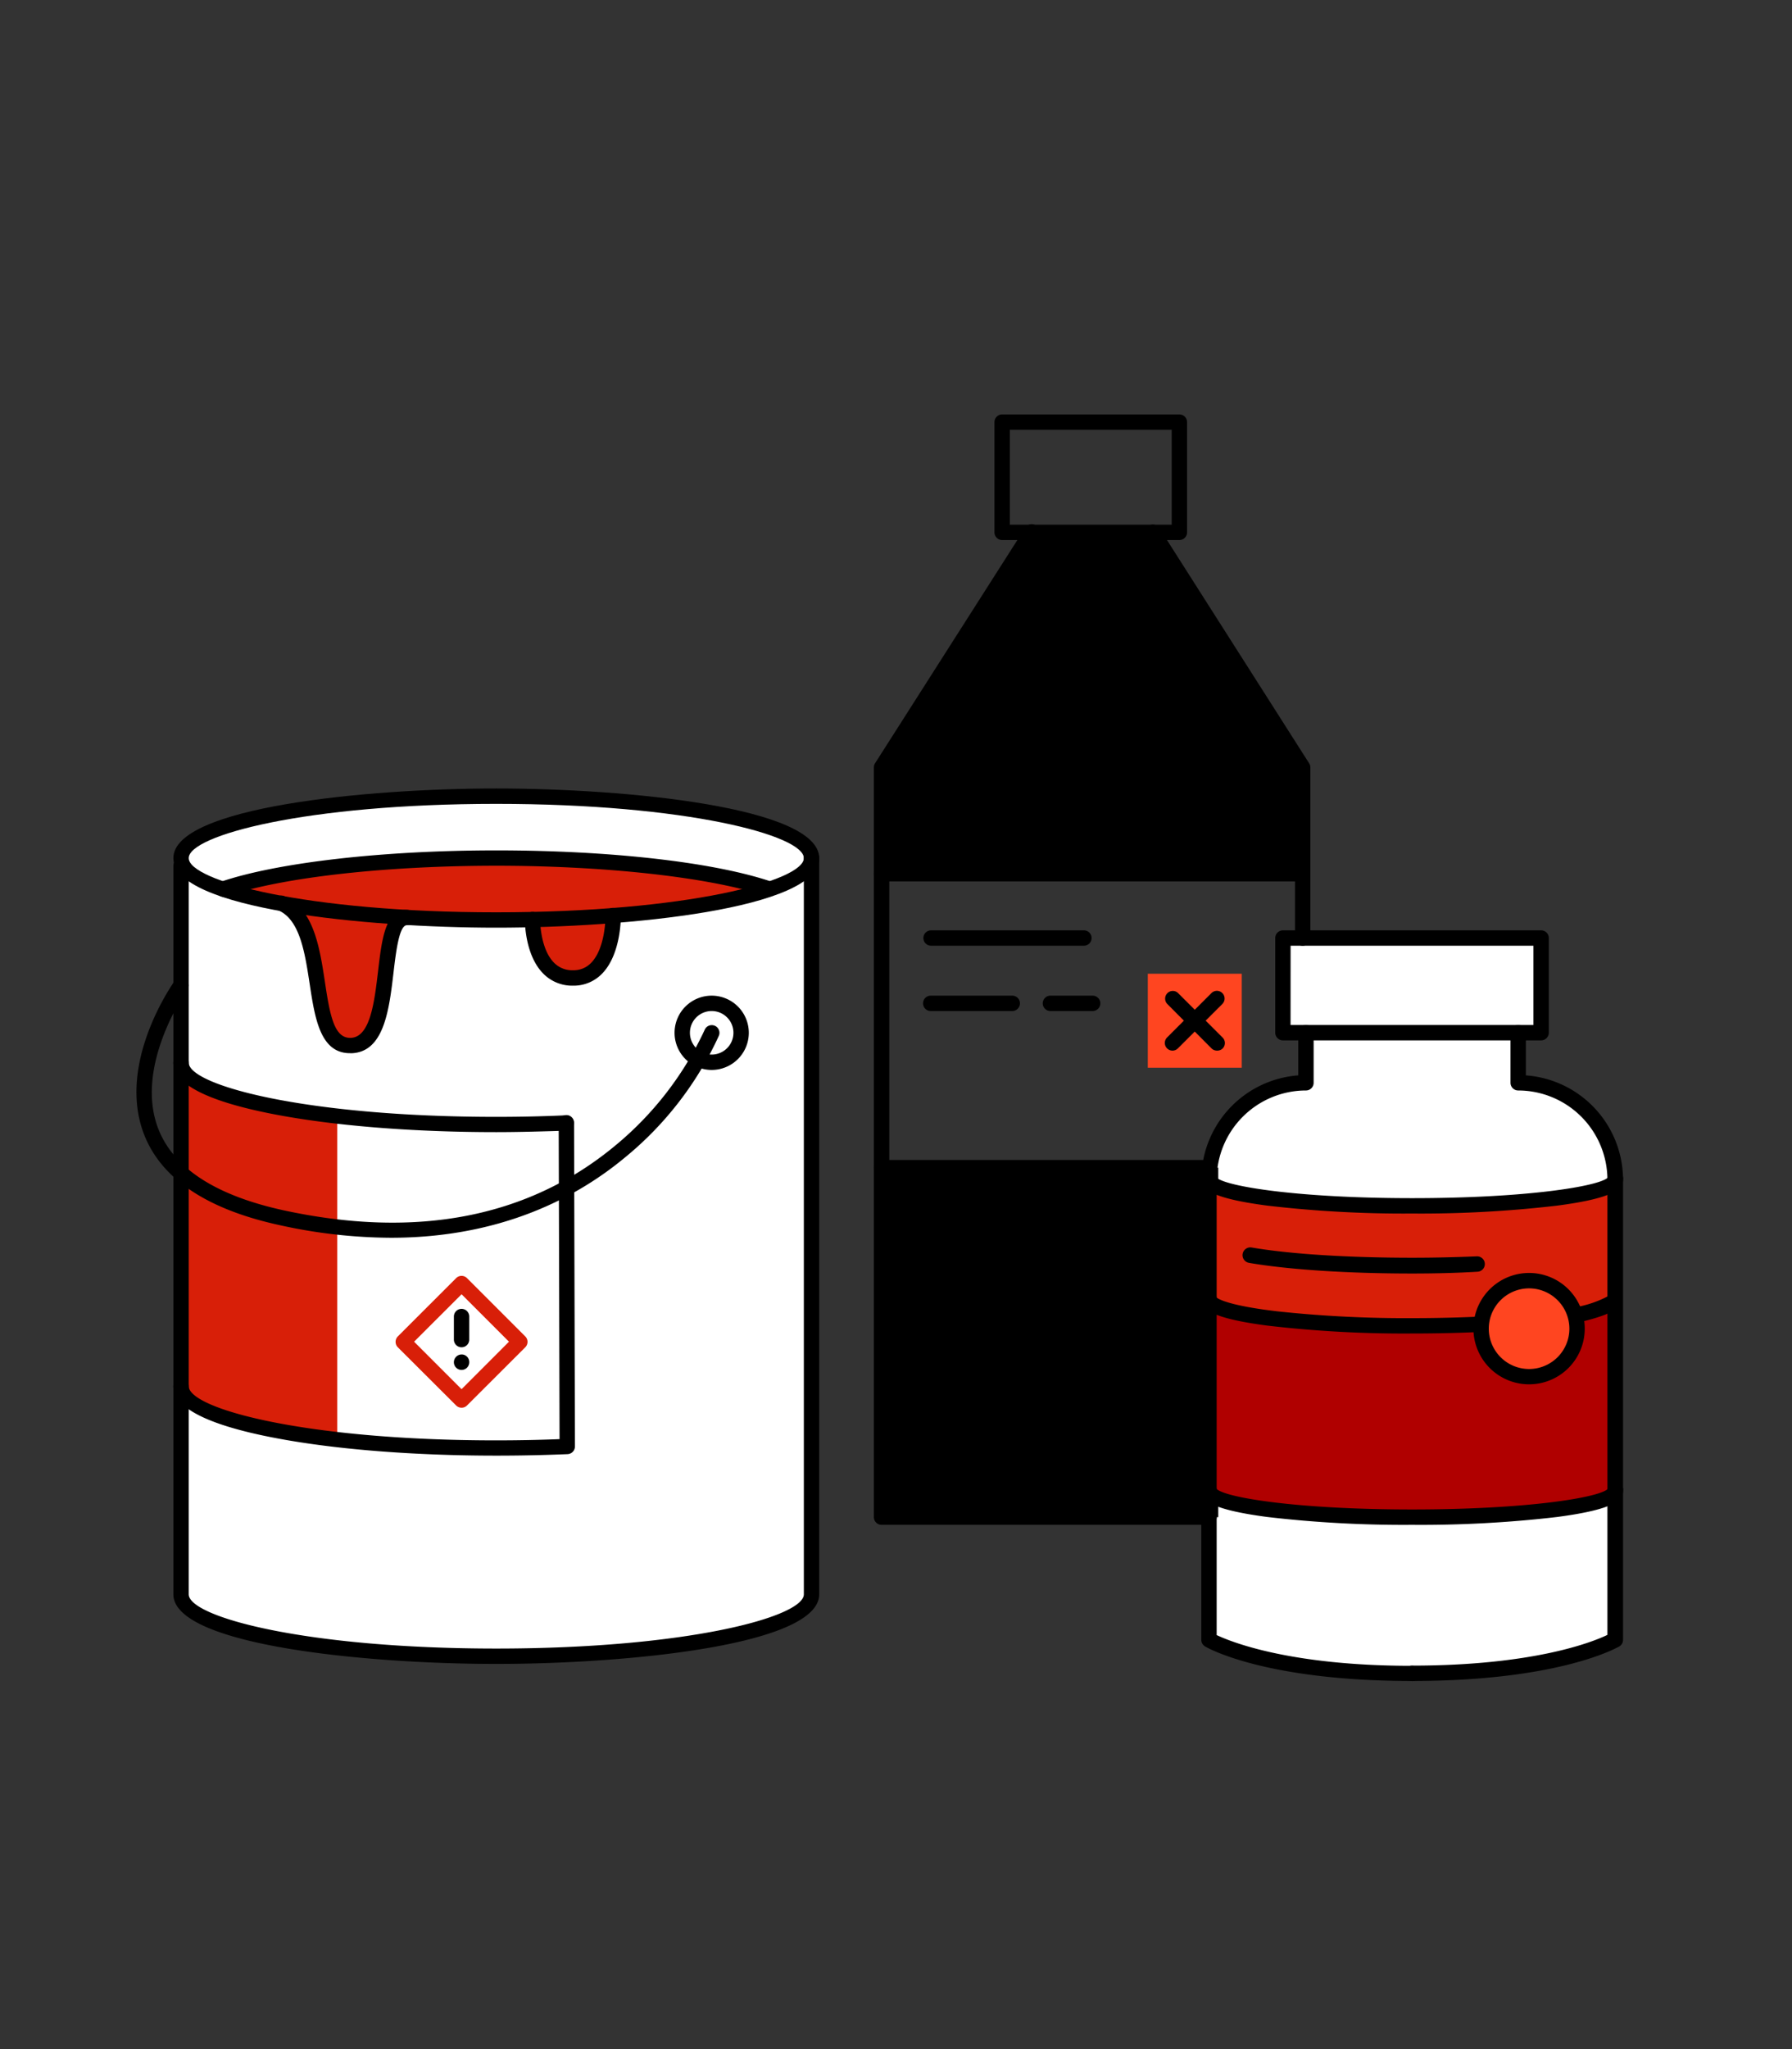 <svg xmlns="http://www.w3.org/2000/svg" viewBox="0 0 350 400"><rect x="0" y="0" width="350" height="400" fill="#333333" stroke="none"/><defs><style>.cls-1{fill:#fff;}.cls-2{fill:#d81f08;}.cls-3{fill:#b00000;}.cls-4{fill:#ff4520;}</style></defs><g id="Layer_3" data-name="Layer 3"><polygon class="cls-1" points="250.57 183.11 250.57 201.59 255.07 201.59 255.07 209.55 243.72 215.15 237.62 221.92 236.13 227.94 236.13 320.11 249.79 324.4 267.94 326.63 285.51 326.63 302.47 324.26 315.45 320.11 315.45 227.94 311.72 219.01 305.28 213.52 296.32 210.63 296.51 201.59 301.8 201.59 301.01 183.11 250.57 183.11"/><polygon points="223.51 103.92 253.9 149.79 253.9 170.57 178.34 170.57 172.18 170.57 172.18 161.96 172.18 149.79 201.43 103.92 223.51 103.92"/><rect x="172.34" y="227.94" width="65.6" height="68.22"/><polygon class="cls-2" points="236.13 230.2 246.04 233.63 275.79 235.39 300.05 234.3 315.45 230.31 315.45 254.87 307.51 256.21 285.14 258.81 243.98 256.72 236.13 254.87 236.13 230.2"/><polygon class="cls-3" points="315.45 254.87 315.45 290.97 301.01 294.98 255.96 295.46 236.13 291.91 236.13 254.87 253.9 257.94 271.61 258.81 291.01 258.81 305.67 257.13 315.45 254.87"/></g><g id="Layer_2" data-name="Layer 2"><path d="M301,203.09H250.57a1.5,1.5,0,0,1-1.5-1.5V183.11a1.5,1.5,0,0,1,1.5-1.5H301a1.5,1.5,0,0,1,1.5,1.5v18.48A1.5,1.5,0,0,1,301,203.09Zm-48.94-3h47.44V184.61H252.07Z"/><path d="M230.35,105.42H195.73a1.5,1.5,0,0,1-1.5-1.5V82.4a1.5,1.5,0,0,1,1.5-1.5h34.62a1.5,1.5,0,0,1,1.5,1.5v21.52A1.5,1.5,0,0,1,230.35,105.42Zm-33.12-3h31.62V83.9H197.23Z"/><path d="M275.79,328.14c-28.66,0-40-6.47-40.42-6.74a1.5,1.5,0,0,1-.74-1.3V230.31a20.47,20.47,0,0,1,18.94-20.39v-8.33a1.5,1.5,0,1,1,3,0v9.78a1.5,1.5,0,0,1-1.5,1.5,17.46,17.46,0,0,0-17.44,17.44v88.87c2.89,1.36,14.43,6,38.16,6a1.5,1.5,0,1,1,0,3Z"/><path d="M275.79,328.14a1.5,1.5,0,0,1,0-3c23.73,0,35.27-4.6,38.16-6V230.31a17.45,17.45,0,0,0-17.43-17.44,1.5,1.5,0,0,1-1.5-1.5v-9.78a1.5,1.5,0,0,1,3,0v8.33A20.46,20.46,0,0,1,317,230.31V320.1a1.51,1.51,0,0,1-.73,1.3C315.75,321.67,304.46,328.14,275.79,328.14Z"/><path d="M275.79,236.89a229.1,229.1,0,0,1-28.24-1.54c-11.35-1.48-12.92-3.35-12.92-5.15a1.5,1.5,0,0,1,3-.31c1.83,1.7,15.84,4,38.19,4s36.37-2.3,38.2-4a1.5,1.5,0,0,1,3,.31c0,1.8-1.56,3.67-12.92,5.15A229,229,0,0,1,275.79,236.89Z"/><path d="M275.79,248.6c-12.58,0-24.18-.76-31.84-2.08a1.5,1.5,0,1,1,.51-3c7.5,1.29,18.92,2,31.33,2,4.33,0,8.59-.1,12.65-.27a1.5,1.5,0,0,1,.13,3C284.47,248.5,280.17,248.6,275.79,248.6Z"/><path d="M275.79,260.31a229.1,229.1,0,0,1-28.24-1.54c-11.35-1.48-12.92-3.35-12.92-5.15a1.5,1.5,0,0,1,3-.32c.39.31,2.5,1.58,11.82,2.68a234.61,234.61,0,0,0,26.37,1.33c5.36,0,10.55-.14,15.44-.41a1.47,1.47,0,0,1,1.58,1.41,1.49,1.49,0,0,1-1.41,1.58C286.46,260.17,281.21,260.31,275.79,260.31Z"/><path d="M308.46,258.11a1.5,1.5,0,0,1-.34-3,21.82,21.82,0,0,0,5.94-2.08,1.5,1.5,0,0,1,2.89.55c0,.69,0,2.54-8.15,4.45A1.32,1.32,0,0,1,308.46,258.11Z"/><path d="M275.79,297.66a229.3,229.3,0,0,1-28.24-1.53c-11.35-1.49-12.92-3.36-12.92-5.16a1.5,1.5,0,0,1,3-.31c1.82,1.71,15.84,4,38.19,4s36.37-2.29,38.2-4a1.5,1.5,0,0,1,3,.31c0,1.8-1.56,3.67-12.92,5.16A229.18,229.18,0,0,1,275.79,297.66Z"/><path d="M236.13,297.66H172.18a1.5,1.5,0,0,1-1.5-1.5V149.79a1.45,1.45,0,0,1,.24-.81l29.25-45.86a1.5,1.5,0,1,1,2.52,1.61l-29,45.5V294.66h62.45a1.5,1.5,0,0,1,0,3Z"/><path d="M254.43,184.61a1.5,1.5,0,0,1-1.5-1.5V150.23l-29-45.5a1.5,1.5,0,1,1,2.53-1.61L255.69,149a1.45,1.45,0,0,1,.24.81v33.32A1.5,1.5,0,0,1,254.43,184.61Z"/><path d="M253.9,172.07H172.18a1.5,1.5,0,0,1,0-3H253.9a1.5,1.5,0,1,1,0,3Z"/><path d="M236.13,229.44H172.18a1.5,1.5,0,0,1,0-3h63.95a1.5,1.5,0,0,1,0,3Z"/><path d="M211.7,184.61H181.85a1.5,1.5,0,0,1,0-3H211.7a1.5,1.5,0,0,1,0,3Z"/><path d="M197.71,197.36H181.78a1.5,1.5,0,1,1,0-3h15.93a1.5,1.5,0,1,1,0,3Z"/><path d="M213.41,197.36h-8.25a1.5,1.5,0,1,1,0-3h8.25a1.5,1.5,0,0,1,0,3Z"/><rect class="cls-4" x="224.18" y="190.08" width="18.35" height="18.35"/><path d="M237.68,205.09a1.53,1.53,0,0,1-1.06-.44L228,196a1.51,1.51,0,0,1,0-2.12,1.49,1.49,0,0,1,2.12,0l8.68,8.67a1.51,1.51,0,0,1,0,2.12A1.53,1.53,0,0,1,237.68,205.09Z"/><path d="M229,205.09a1.53,1.53,0,0,1-1.06-.44,1.51,1.51,0,0,1,0-2.12l8.67-8.67a1.5,1.5,0,0,1,2.13,2.12l-8.68,8.67A1.49,1.49,0,0,1,229,205.09Z"/><circle class="cls-4" cx="298.66" cy="259.37" r="9.37"/><path d="M298.66,270.23a10.87,10.87,0,1,1,10.86-10.86A10.87,10.87,0,0,1,298.66,270.23Zm0-18.73a7.87,7.87,0,1,0,7.86,7.87A7.88,7.88,0,0,0,298.66,251.5Z"/><polygon class="cls-1" points="158.35 168.28 158.48 311.22 154.99 315.24 141.27 319.6 114.11 322.83 83.6 323.02 64.28 321.47 50.45 319.14 38.86 315.24 35.36 311.22 35.36 167.51 37.67 164.21 46.6 159.84 71.55 156.4 102.25 155.42 135.29 157.3 154.06 162.77 158.48 165.67 158.35 168.28"/><polygon class="cls-2" points="46.6 172.63 69.18 168.28 93.53 167.51 118.56 168.28 135.68 170.57 147.91 172.82 136.41 177.75 119.79 178.73 118.35 186.26 115.73 189.73 110.79 190.23 105.7 186.84 104.02 179.59 78.05 179.59 76.64 182.06 74.68 194.57 72.95 200.81 68.56 204.09 63.73 201.61 60.16 183.11 56.1 176.66 46.6 172.63"/><path class="cls-2" d="M90.15,274.8a1.5,1.5,0,0,1-1.06-.44L77.7,263a1.51,1.51,0,0,1,0-2.12l11.39-11.38a1.49,1.49,0,0,1,2.12,0l11.38,11.38a1.49,1.49,0,0,1,0,2.12L91.21,274.36A1.5,1.5,0,0,1,90.15,274.8Zm-9.27-12.89,9.27,9.27,9.26-9.27-9.26-9.26Z"/><path d="M90.15,263a1.5,1.5,0,0,1-1.5-1.5V257a1.5,1.5,0,1,1,3,0v4.44A1.5,1.5,0,0,1,90.15,263Z"/><path d="M90.15,267.42a1.5,1.5,0,0,1-1.5-1.5,1.52,1.52,0,0,1,1.5-1.52,1.48,1.48,0,0,1,1.5,1.48v0A1.5,1.5,0,0,1,90.15,267.42Z"/><polygon class="cls-2" points="35.6 208.43 42.02 212.97 60.34 217.23 65.87 217.71 65.87 281.21 52.6 279.15 39.02 274.73 35.36 272.17 35.6 208.43"/><path d="M96.92,181.09c-25.35,0-63.06-3.62-63.06-13.58s37.71-13.59,63.06-13.59S160,157.54,160,167.51,122.27,181.09,96.92,181.09Zm0-24.17c-37.21,0-60.06,6.16-60.06,10.59s22.85,10.58,60.06,10.58S157,171.93,157,167.51,134.13,156.92,96.92,156.92Z"/><path d="M96.92,221c-16.54,0-32.1-1.27-43.82-3.57-12.77-2.51-19.24-5.88-19.24-10a1.5,1.5,0,0,1,3,0c0,4.42,22.85,10.59,60.06,10.59,4.58,0,9.15-.1,13.58-.3a1.5,1.5,0,1,1,.14,3C106.16,220.85,101.55,221,96.92,221Z"/><path d="M43.6,175.05a1.5,1.5,0,0,1-.49-2.92C54.24,168.35,74.86,166,96.92,166c21.83,0,41.68,2.2,53.1,5.89a1.5,1.5,0,1,1-.92,2.85c-11-3.54-31-5.74-52.18-5.74-21.75,0-42,2.28-52.84,6A1.61,1.61,0,0,1,43.6,175.05Z"/><path d="M96.92,324.81c-25.35,0-63.06-3.62-63.06-13.59V169a1.5,1.5,0,0,1,3,0V311.22c0,4.42,22.85,10.59,60.06,10.59S157,315.64,157,311.22V167.51a1.5,1.5,0,0,1,3,0V311.22C160,321.19,122.27,324.81,96.92,324.81Z"/><path d="M68.35,205.59c-5.81,0-6.85-6.85-7.86-13.47-.94-6.16-1.91-12.53-6.07-14.39A1.5,1.5,0,1,1,55.64,175c5.66,2.52,6.8,10,7.82,16.67,1,6.79,1.88,10.93,4.93,10.93h.11c3.82-.13,4.63-7,5.35-13.1s1.4-12.09,5.74-11.89a1.5,1.5,0,0,1-.13,3h0c-1.51,0-2.14,5.34-2.6,9.24-.86,7.28-1.84,15.53-8.22,15.75Z"/><path d="M111.94,192.41a7.92,7.92,0,0,1-5.85-2.37c-3.61-3.66-3.58-10.27-3.57-10.55A1.5,1.5,0,0,1,104,178h0a1.51,1.51,0,0,1,1.49,1.52c0,.09,0,5.66,2.71,8.4a4.94,4.94,0,0,0,3.71,1.48,4.72,4.72,0,0,0,3.53-1.43c2.88-2.92,2.82-9.16,2.82-9.23a1.5,1.5,0,0,1,1.47-1.52,1.52,1.52,0,0,1,1.53,1.47c0,.31.08,7.55-3.67,11.38A7.7,7.7,0,0,1,111.94,192.41Z"/><path d="M139,208.86a7.25,7.25,0,1,1,7.25-7.25A7.25,7.25,0,0,1,139,208.86Zm0-11.5a4.25,4.25,0,1,0,4.25,4.25A4.25,4.25,0,0,0,139,197.36Z"/><path d="M76.34,241.62a102.19,102.19,0,0,1-21.62-2.44c-14.3-3.09-23.24-9.07-26.6-17.78-5.34-13.87,5.55-29.28,6-29.93a1.5,1.5,0,0,1,2.44,1.75c-.11.15-10.42,14.77-5.65,27.12,3,7.7,11.18,13,24.42,15.91,26,5.63,47.77,1.43,64.64-12.46a64.43,64.43,0,0,0,17.65-22.73,1.5,1.5,0,0,1,2.79,1.11A66.21,66.21,0,0,1,122,226C112.72,233.7,97.91,241.62,76.34,241.62Z"/><path d="M96.92,284.15c-16.54,0-32.1-1.27-43.82-3.57-12.77-2.5-19.24-5.87-19.24-10a1.5,1.5,0,0,1,3,0c0,4.43,22.85,10.59,60.06,10.59,4.16,0,8.32-.08,12.37-.24l-.17-61.76a1.5,1.5,0,0,1,1.5-1.5h0a1.5,1.5,0,0,1,1.5,1.49l.17,63.2a1.5,1.5,0,0,1-1.43,1.5C106.31,284.05,101.62,284.15,96.92,284.15Z"/></g></svg>